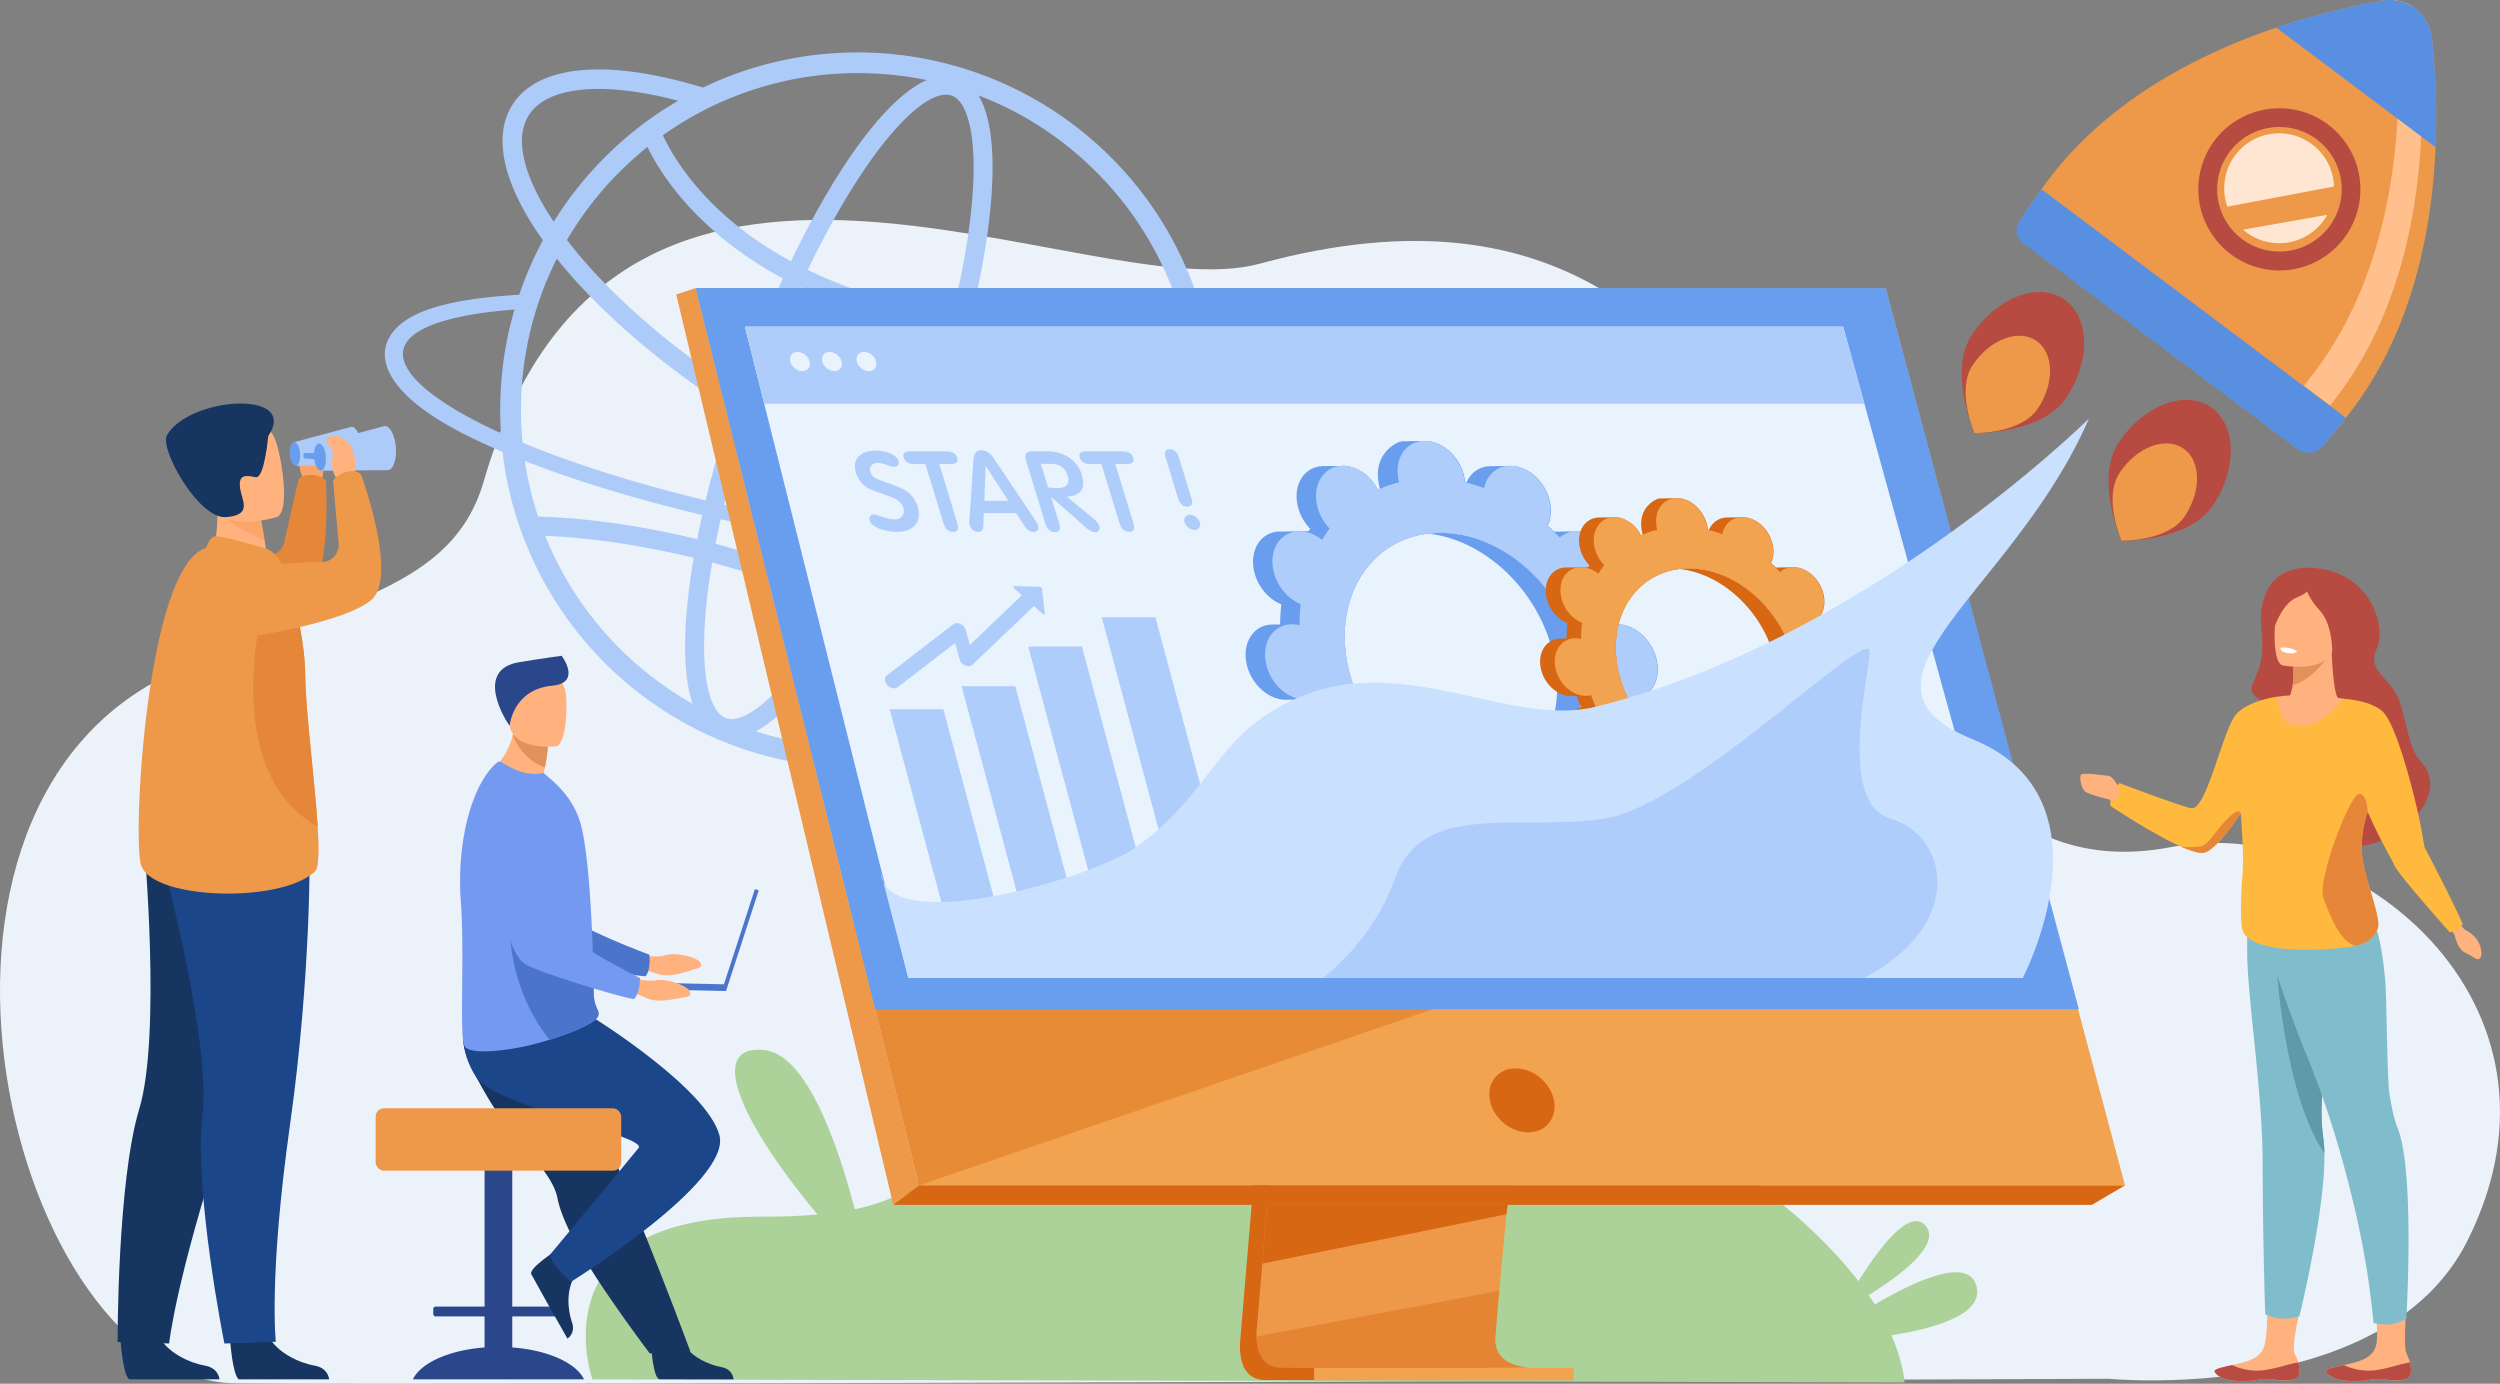 <svg xmlns="http://www.w3.org/2000/svg" viewBox="0 0 2862.47 1584.38"><rect x="0" y="0" width="2862.47" height="1584.38" fill="#808080" stroke="none"/><path d="M2738.89,1793.26S3055,1824,3149.67,1635.16C3287.3,1360.65,3014,1145,2811.21,1184.33c-441.84,85.83-335.44-861-1044.53-667.77-199.39,54.34-738.1-268.44-888.35,249.11C842.6,888.74,716,902.29,532.26,980.39,172.63,1133.22,337.07,1795.84,594,1798.44S2738.89,1793.26,2738.89,1793.26Z" transform="translate(-324.45 -214.59)" style="fill:#ebf2f9"/><path d="M1760.32,766.71l-31.71-.72c10.19,13.2,12.48,25.37,6.14,35.66-6.35,10.5-21.53,19.13-44.19,25.68a409.2,409.2,0,0,0-94.2-432.74,410.29,410.29,0,0,0-449.07-87.86c-6,2.6-12.06,5.31-17.88,8.11l-.05,0c-17.62-5.37-34.77-9.78-51.33-13.13-83.56-17-142.86-5.24-166.95,33-22.92,36.36-10.44,91.11,35,155l0,0c-6.13,11.33-11.64,23-16.74,35-3.84,9-7.27,18.09-10.39,27.34-85.47,5.1-131.22,20.14-147.85,47.38-19.34,31.71,7.07,74.27,91.6,115.65,11.64,5.72,24.12,11.34,37.22,17a400.93,400.93,0,0,0,29.42,111.46,409.68,409.68,0,0,0,753.09,3.85c41.69-8.63,69.14-22.15,80.06-40C1770.1,795,1769.16,781.27,1760.32,766.71Zm-97.84,67.07c-27.76,5-62.38,7.9-102.83,8.32-62.76.76-134.83-4.2-210.79-14.21q9.59-20.86,18.76-42.83a581.94,581.94,0,0,0,68.27,18.56c25,5.07,47.8,7.58,68.16,7.58,47.72,0,81.91-13.78,98.79-40.58a69.77,69.77,0,0,0,6.79-14h-24.32c-.41.75-.83,1.48-1.28,2.19-12.55,19.91-40.57,30.19-79.93,30.19-18.82,0-40.25-2.35-63.8-7.14a556.45,556.45,0,0,1-64.24-17.37q8.78-22,17-44.76c14.83-40.88,27.52-81.41,37.79-120.33,46.8,6.9,97,10.36,150.4,10.36q49.85,0,103.28-4a388.23,388.23,0,0,1,8,78.47A383.27,383.27,0,0,1,1662.48,833.78Zm-506.8,203c-11.83-4.3-17.84-21.28-20.79-34.77-4.67-21.31-5.51-51.26-2.44-86.59,1.55-17.87,4-36.86,7.41-56.73a1053.14,1053.14,0,0,1,143.28,49.57c-10.53,18.16-21.18,35-31.83,50.27-20.29,29.09-40.14,51.53-57.39,64.89C1183,1031.92,1167.51,1041.1,1155.68,1036.82Zm138.17-147.53a1076.16,1076.16,0,0,0-150.09-52q2.68-13.83,5.89-28.14,21.19,4.83,43,9.32c42.47,8.69,84.83,16.06,126.31,22Q1306.61,866,1293.85,889.29ZM1202,803.11q-24.6-5.07-48.47-10.57c7.48-31.13,16.67-63.59,27.4-96.66,55.78,34.28,112.5,62.18,166.21,82Q1337,802,1326.4,824.8C1285.6,819,1243.86,811.69,1202,803.11ZM1065.76,382.86a255.45,255.45,0,0,0,15.07,26.53c28.2,43.58,65.44,75.17,91.72,94a450,450,0,0,0,48.26,30c-15.58,33.94-30.42,70.17-44.06,107.78q-3.81,10.53-7.43,21c-81.49-53-150.48-113.9-195.73-172.8l0,0a387.48,387.48,0,0,1,38.87-54.77c6-7.07,12.27-13.93,18.82-20.59l2.7-2.7A390,390,0,0,1,1065.76,382.86Zm348.42-58.78c11.83,4.29,17.83,21.28,20.79,34.76,4.67,21.32,5.51,51.27,2.44,86.6-3.36,38.67-11.11,82.59-22.63,129.36q-20.88-3.59-40.75-8.14c-45.75-10.52-87.45-24.91-124.69-43,22.22-46.34,45.72-87.67,69.21-121.34,20.29-29.09,40.14-51.53,57.39-64.9,9-7,21.11-14.44,31.72-14.44A19.12,19.12,0,0,1,1414.18,324.08Zm-46.5,263.38q20.33,4.71,41.71,8.42c-10,37.63-22.33,76.83-36.68,116.41q-8.3,22.88-17.15,45c-53.92-19.8-111.15-48.12-167.42-83.09q4.36-12.75,9-25.58c13.33-36.77,27.81-72.16,43-105.3C1278.38,561.85,1321,576.63,1367.68,587.46Zm211.83-176.13a384.28,384.28,0,0,1,100,173c-88.93,6.5-170.42,4.46-243.26-6.09,11.56-47.22,19.34-91.65,22.76-130.89,3.77-43.34,3.31-94.67-14.26-123.55q6.11,2.34,12.16,4.9A383.24,383.24,0,0,1,1579.51,411.33Zm-272.72-113a386,386,0,0,1,78.7,8c-30.3,13.19-61.24,49.91-84.73,83.57-24,34.46-48,76.63-70.71,123.84a427.71,427.71,0,0,1-43.36-26.93c-64.47-45.74-92.89-95.07-103.22-117.34a386,386,0,0,1,49.83-30.07h0q10.62-5.37,21.63-10.06l1.6-.69.37-.15c1.56-.67,3.13-1.31,4.7-1.94l1.27-.51A383.24,383.24,0,0,1,1306.79,298.31Zm-376.9,48.28c12.54-19.91,40.57-30.18,79.93-30.18,18.82,0,40.25,2.35,63.8,7.13q13.41,2.71,27.36,6.39h0a402.6,402.6,0,0,0-83.88,64.65c-5.3,5.2-10.4,10.61-15.39,16.22-6.24,6.86-12.16,14-17.88,21.32a413.25,413.25,0,0,0-25.37,36.28l0,0C923.68,416.81,913.23,373,929.89,346.59ZM951.2,534c3.43-7.9,7-15.7,10.81-23.29v0c47.66,59.56,117.89,120.45,200,173.26-11.64,35.42-21.56,70.23-29.58,103.58-59.7-14.44-115-30.79-163.52-48.28-10.19-3.64-20.07-7.39-29.53-11.13-5.62-2.18-11.13-4.47-16.54-6.76-.83-8.32-1.45-16.74-1.66-25.16-.1-4.06-.21-8-.21-12.06,0-4.68.11-9.46.21-14.14a390,390,0,0,1,17.68-102.31c1.76-5.62,3.64-11.13,5.72-16.64C946.63,545.35,948.81,539.64,951.2,534ZM881.64,702.87c-73.72-36-107.4-70.7-92.33-95.34,12.17-20,56.46-33.48,124.25-38.47a398.36,398.36,0,0,0-15.39,86.51c-.62,8.73-.93,17.46-1,26.3v2.29c0,8.84.32,17.68.84,26.41C892.35,708.07,886.94,705.47,881.64,702.87Zm55.94,44.19c10,3.75,20.17,7.49,30.67,11.13,48.27,16.73,102.39,32.27,160.27,46.07q-3.15,14.06-5.82,27.72-7.1-1.72-14.2-3.35c-80-18.22-140.07-21.92-167.91-22.55a376.59,376.59,0,0,1-15.18-63.7ZM951.2,834.3c-.87-2.07-1.71-4.14-2.55-6.21,29.69,1.2,84.73,5.69,155,21.69q7.55,1.72,15.08,3.57c-3.62,21.11-6.29,41.28-7.94,60.23-3.12,35.91-3.34,77.3,6.67,106.87A387.74,387.74,0,0,1,951.2,834.3Zm505.73,205.35A387.09,387.09,0,0,1,1189.8,1052c28.54-15,57.22-49.31,79.3-81,11.39-16.32,22.77-34.39,34-53.89a1089.5,1089.5,0,0,1,185.58,107.37Q1473.21,1032.74,1456.93,1039.65ZM1579.51,957a383,383,0,0,1-70.21,55.62A1112.48,1112.48,0,0,0,1313.76,898.1c9.41-17.24,18.68-35.45,27.73-54.46,62.64,8.3,122.85,13.28,177.82,14.57,14.35.42,28.28.42,41.8.31,35-.41,66.23-2.49,93-6.24A383.1,383.1,0,0,1,1579.51,957Z" transform="translate(-324.45 -214.59)" style="fill:#adcbf9"/><path d="M2587.52,1687.3c-8.74-33.88-67.8-7.64-116.44,20.8-2.26-3.59-4.62-7.14-7-10.65,34.82-21.6,83.72-57.52,65.1-79.39-18.38-21.59-54.31,27.31-76.79,63.37-60.21-78.14-149.5-133.76-149.5-133.76s372.61-309.59,94.18-472.92-490,411.36-490,411.36S1716.82,1309.93,1535.15,1375c-186.56,66.82-70,190.66-232,224.15-19.07-73-54.33-176-102.55-182.08-63.67-8-36.88,71.72,59.88,188.14-18.76,1.69-40.12,2.55-64.54,2.48C936.1,1606.91,1002.78,1794,1002.78,1794l1502.4,3.46c-2-18.41-7.4-36.51-15.11-54C2541.53,1735.35,2595.75,1719.21,2587.52,1687.3Z" transform="translate(-324.45 -214.59)" style="fill:#acd29a"/><path d="M1810.19,968.34l-65.51,779s-6.87,47.22,28.26,47.3c57.75.14,287.46,0,287.46,0s-43.47-9.83-42.94-32C2018.08,1736.65,2094,961,2094,961Z" transform="translate(-324.45 -214.59)" style="fill:#d86713"/><path d="M2079,1780.54c-11.36,0-230.76.72-287,0-24.51-.31-28.8-21.8-29-35.7a69.47,69.47,0,0,1,.75-11.6l1.7-20.25,4.34-51.61,3.84-45.59,4.93-58.59,4.15-49.45,46.55-553.55,283.85-7.37s-32,324.62-54.62,560.92c-2.53,26.33-4.93,51.57-7.16,75.14q-1.08,11.28-2.08,22c-2.1,22.36-4,42.89-5.69,61q-1.32,14.34-2.42,26.57c-2.89,31.86-4.58,52.21-4.61,56.08a33,33,0,0,0,.56,6.31C2041.77,1779.73,2074.77,1780.54,2079,1780.54Z" transform="translate(-324.45 -214.59)" style="fill:#ee9849"/><polygon points="796.42 329.83 956.01 970.87 977.86 1058.67 1052.19 1357.24 2433.11 1357.24 2159.15 329.83 796.42 329.83" style="fill:#f1a34f"/><polygon points="796.42 329.83 774.3 337.2 1022.78 1379.55 1052.19 1357.25 796.42 329.83" style="fill:#ee9849"/><polygon points="1022.78 1379.55 2395.21 1379.55 2433.11 1357.25 1052.19 1357.25 1022.78 1379.55" style="fill:#d86713"/><rect x="1504.74" y="1566.26" width="297.15" height="14.12" style="fill:#f1a34f"/><polygon points="1726.35 1379.54 1724.82 1390.34 1445.36 1446.79 1449.2 1401.2 1451.03 1379.54 1726.35 1379.54" style="fill:#d86713"/><path d="M2079,1780.54c-11.36,0-230.76.72-287,0-24.51-.31-28.8-21.8-29-35.7l278.14-52.33c-2.89,31.86-4.58,52.21-4.61,56.08a33,33,0,0,0,.56,6.31C2041.77,1779.73,2074.77,1780.54,2079,1780.54Z" transform="translate(-324.45 -214.59)" style="fill:#d86713;opacity:0.4"/><polygon points="1658.81 1149.26 1052.19 1357.25 977.86 1058.67 1658.81 1149.26" style="fill:#d86713;opacity:0.4"/><polygon points="796.42 329.83 2159.14 329.83 2380.25 1155.55 1001.98 1155.55 796.42 329.83" style="fill:#699dee"/><path d="M2103.71,1474.52c-3.94-20.25-23.54-36.67-43.79-36.67s-33.48,16.42-29.54,36.67,23.54,36.67,43.79,36.67S2107.65,1494.77,2103.71,1474.52Z" transform="translate(-324.45 -214.59)" style="fill:#d86713"/><polygon points="2315.98 1119.77 1040.05 1119.77 895.55 544.14 884.48 500 875.02 462.35 852.87 374.06 2110.4 374.06 2134.74 462.35 2145.12 500 2157.29 544.14 2315.98 1119.77" style="fill:#e9f3fe"/><polygon points="2134.74 462.35 875.02 462.35 852.87 374.06 2110.4 374.06 2134.74 462.35" style="fill:#afcdfb"/><path d="M1237.62,617.51c-6.09,0-9.8,5-8.28,11s7.69,11,13.79,11,9.8-4.94,8.28-11S1243.72,617.51,1237.62,617.51Z" transform="translate(-324.45 -214.59)" style="fill:#e9f3fe"/><path d="M1274.29,617.51c-6.09,0-9.8,5-8.28,11s7.69,11,13.79,11,9.8-4.94,8.28-11S1280.39,617.51,1274.29,617.51Z" transform="translate(-324.45 -214.59)" style="fill:#e9f3fe"/><path d="M1327.57,628.55c-1.52-6.09-7.69-11-13.79-11s-9.8,5-8.28,11,7.69,11,13.78,11S1329.09,634.65,1327.57,628.55Z" transform="translate(-324.45 -214.59)" style="fill:#e9f3fe"/><path d="M693.43,761.68s3.91-12.28-2.22-23.34,3.77-18.73,1.27-22.07-18.79-3-24.36,13.06S672,763.49,672,763.49Z" transform="translate(-324.45 -214.59)" style="fill:#fca56b"/><path d="M625,850a19.64,19.64,0,0,0,25.09-15.93l16.23-70.6s3.39-5.47,15.09-5c12.74.52,16.18,6.83,16.18,6.83s7.88,124.28-28.92,141.82S590.26,839.65,625,850Z" transform="translate(-324.45 -214.59)" style="fill:#e58638"/><path d="M701.32,1793.89H597.69c-7.37-6.67-9.8-45.91-9.8-45.91s32.13-29,42.63-6c10,21.77,37.56,33.35,54,36.22C698.74,1780.63,701,1791,701.32,1793.89Z" transform="translate(-324.45 -214.59)" style="fill:#163560"/><path d="M575.79,1793.89H472.16c-7.37-6.67-9.81-45.91-9.81-45.91s32.13-29,42.63-6c10,21.77,37.56,33.35,54,36.22C573.2,1780.63,575.45,1791,575.79,1793.89Z" transform="translate(-324.45 -214.59)" style="fill:#163560"/><path d="M650.31,1251.38s-14.74,94.28-69.73,261.64-62.49,239.83-62.49,239.83l-59-1.65s-.5-182.91,24.84-267.06,5.47-303.41,5.47-303.41Z" transform="translate(-324.45 -214.59)" style="fill:#163560"/><path d="M679,1185.9s2.09,142.07-22.49,316.51-16.25,248.48-16.25,248.48l-58.87,2s-35.18-174.5-25.1-261.81-48.18-299.6-48.18-299.6Z" transform="translate(-324.45 -214.59)" style="fill:#1c468a"/><path d="M565,853.43,592.81,874l40.13-8.45c-.55-3.66-3.2-18.83-5.61-32.57-.15-.81-.3-1.62-.43-2.41l-3.85-21.73-37.48-18.68-14-7c0,.25,1.08,13,1.23,14.83C575.44,831,565,853.43,565,853.43Z" transform="translate(-324.45 -214.59)" style="fill:#ffb27d"/><path d="M630.13,843.05c-.88-.37-54.59-16.22-60.42-14.29S560.42,842,560.42,842l87.85,19.86S641.36,847.78,630.13,843.05Z" transform="translate(-324.45 -214.59)" style="fill:#ee9849"/><path d="M485.5,1203.44c9.11,41.53,160.63,46.46,199.68,8.76,4.45-4.3,4.66-24.29,3-51.25-3.28-52.67-13.8-131.89-14.21-172.37-.2-19.55-2.89-39.54-6.47-57.69a468.6,468.6,0,0,0-19.22-69.06s-74-23.92-87.85-19.85C493.71,861.58,476.4,1161.9,485.5,1203.44Z" transform="translate(-324.45 -214.59)" style="fill:#ee9849"/><path d="M688.17,1161c-3.28-52.67-13.8-131.89-14.21-172.37-.2-19.55-2.89-39.54-6.47-57.69L623,923S579.45,1100.82,688.17,1161Z" transform="translate(-324.45 -214.59)" style="fill:#e58638"/><path d="M575.63,798.61c8.23,15.75,38.9,29.37,51.7,34.37-.15-.81-.3-1.62-.43-2.41l-3.85-21.73-37.48-18.68C577.28,790,572.24,792.13,575.63,798.61Z" transform="translate(-324.45 -214.59)" style="fill:#fca56b"/><path d="M641.26,806.65s-67.62,21.09-80.11-21.22-29.62-68.09,13-83.35,55.84-1.6,63.44,11.51S658.53,800.07,641.26,806.65Z" transform="translate(-324.45 -214.59)" style="fill:#ffb27d"/><path d="M631.58,713.89s-4.31,49.24-14.49,47.1-19.42-3.72-17.93,11.12,15.61,32-15.77,34.61-76.49-78.31-67.87-93.63C540.39,668.88,667.54,660,631.58,713.89Z" transform="translate(-324.45 -214.59)" style="fill:#163560"/><path d="M726.69,703.32l-65.52,17.5,2,27,66.8-.46c5.29-.4,8.83-10.58,7.92-22.74S732,702.92,726.69,703.32Z" transform="translate(-324.45 -214.59)" style="fill:#adcbf9"/><path d="M668.06,733.89c-.56-7.46-3.65-13.31-6.89-13.07s-5.42,6.49-4.86,13.95,3.65,13.31,6.89,13.07S668.62,741.35,668.06,733.89Z" transform="translate(-324.45 -214.59)" style="fill:#699dee"/><path d="M692.35,733l-20.27.38c-.63,4.26.46,6.09.46,6.09l20.2,1.35Z" transform="translate(-324.45 -214.59)" style="fill:#699dee"/><path d="M764.84,702.37l-75.22,20.09,2.33,31,76.69-.53c6.07-.46,10.15-12.15,9.1-26.11S770.91,701.91,764.84,702.37Z" transform="translate(-324.45 -214.59)" style="fill:#adcbf9"/><path d="M697.53,737.46c-.64-8.56-4.18-15.27-7.91-15s-6.22,7.45-5.57,16,4.18,15.27,7.9,15S698.17,746,697.53,737.46Z" transform="translate(-324.45 -214.59)" style="fill:#699dee"/><path d="M709.21,761.57s-7.1-10.76-4.21-23.07-8.72-17-7.22-20.88,17.28-8,27,5.94,5.59,33.92,5.59,33.92Z" transform="translate(-324.45 -214.59)" style="fill:#ffb27d"/><path d="M616.7,864.78s39.28-7.16,75.57-6.63A19.65,19.65,0,0,0,712.09,836l-6.34-71s4.54-7.54,15.93-10.26c12.4-3,16.38,3.73,16.38,3.73s42.41,115.91,11.77,142.79S603.15,945,603.15,945Z" transform="translate(-324.45 -214.59)" style="fill:#ee9849"/><path d="M3113.17,383.15c-4,93.35-25.75,207.62-94.79,299.55q-3.81,5.06-7.65,10-11.61,15-23.62,29.17a26.08,26.08,0,0,1-35.55,3.92L2645.11,495.67a23.81,23.81,0,0,1-7.68-9.84,24.15,24.15,0,0,1-1.84-8,23.78,23.78,0,0,1,3.9-14.32q10.78-16.37,22.59-32.59,3.71-5.08,7.51-10.14c69-91.93,172.72-144.64,261.24-174.56A838.54,838.54,0,0,1,3051,215.47a54.76,54.76,0,0,1,14.92-.63,48.1,48.1,0,0,1,19.85,6.41c12.72,7.52,21.56,20.94,23.38,37.89A835.64,835.64,0,0,1,3113.17,383.15Z" transform="translate(-324.45 -214.59)" style="fill:#ee9849"/><path d="M2661.87,431.18q-13.41,18.42-25.5,37a18.33,18.33,0,0,0,4.39,24.63l314.2,236a21.33,21.33,0,0,0,29-3.19q13.5-15.76,26.55-32.61Z" transform="translate(-324.45 -214.59)" style="fill:#588fe0"/><path d="M2934.21,524.28a93,93,0,0,1-74.12-148.77h0a92.86,92.86,0,1,1,74.12,148.77Zm.34-164.32a71.58,71.58,0,0,0-10.19.73,70.83,70.83,0,0,0-47,27.79h0A71.3,71.3,0,1,0,2934.55,360Z" transform="translate(-324.45 -214.59)" style="fill:#b74b42"/><path d="M3092.82,242.78a52.64,52.64,0,0,0-7-21.53,48.1,48.1,0,0,0-19.85-6.41c.06.41.11.82.15,1.22a836.88,836.88,0,0,1,4,124c-4,93.35-25.76,207.61-94.8,299.54-2.53,3.38-5.09,6.72-7.65,10q-2.57,3.3-5.15,6.57l30,22.56,1.89-2.41c2.57-3.32,5.11-6.66,7.65-10,69-91.94,90.75-206.2,94.8-299.55A836.82,836.82,0,0,0,3092.82,242.78Z" transform="translate(-324.45 -214.59)" style="fill:#ffc08d"/><path d="M3109.18,259.14c-3.21-30-28.45-48.94-58.15-43.67a837.84,837.84,0,0,0-120.21,30.74l182.36,136.94A836.82,836.82,0,0,0,3109.18,259.14Z" transform="translate(-324.45 -214.59)" style="fill:#588fe0"/><path d="M2687.38,557c-29.88-19.85-76.91-1.59-105.05,40.77s3.16,112.64,3.16,112.64,76.91,1.59,105.05-40.77S2717.26,576.88,2687.38,557Z" transform="translate(-324.45 -214.59)" style="fill:#b74b42"/><path d="M2855.35,680.42c-29.88-19.85-76.91-1.59-105,40.77s3.16,112.64,3.16,112.64,76.91,1.59,105-40.77S2885.23,700.26,2855.35,680.42Z" transform="translate(-324.45 -214.59)" style="fill:#b74b42"/><path d="M2655.62,604.54c-20.62-13.7-53.08-1.1-72.5,28.14s2.17,77.74,2.17,77.74,53.09,1.1,72.51-28.14S2676.24,618.24,2655.62,604.54Z" transform="translate(-324.45 -214.59)" style="fill:#ee9849"/><path d="M2823.94,727.78c-20.62-13.7-53.08-1.1-72.5,28.14s2.17,77.74,2.17,77.74,53.09,1.1,72.51-28.14S2844.57,741.48,2823.94,727.78Z" transform="translate(-324.45 -214.59)" style="fill:#ee9849"/><path d="M2892.72,477.56l96.36-17a62.84,62.84,0,0,1-96.36,17Z" transform="translate(-324.45 -214.59)" style="fill:#ffe6d2"/><path d="M2996.83,428.11l-122,23.11a62.85,62.85,0,1,1,122-23.11Z" transform="translate(-324.45 -214.59)" style="fill:#ffe6d2"/><path d="M1053,1307s20.43,5.25,33.42,1.34,35.35,2.51,38.95,7.25,2.28,6.62-4.15,8.25-29.18,11.34-44.14,5.72-34.47-5.82-34.47-5.82Z" transform="translate(-324.45 -214.59)" style="fill:#ffb27d"/><path d="M876.36,1129.46s22.95,163.15,61,177.76c18.76,7.21,101.65,23.55,126.17,25.2,0,0,6-4.88,4.54-24.71,0,0-86.84-31.88-99.18-49.22-18.36-25.8,11.4-105.42-11.64-129.65S895.37,1094.19,876.36,1129.46Z" transform="translate(-324.45 -214.59)" style="fill:#4a75cb"/><path d="M911,1757.39v-35.57h56a2.76,2.76,0,0,0,2.75-2.75v-5.7a2.76,2.76,0,0,0-2.75-2.75H911V1508.13a10.36,10.36,0,0,0-10.33-10.33H889.62a10.36,10.36,0,0,0-10.33,10.33v202.49h-56a2.76,2.76,0,0,0-2.75,2.75v5.7a2.76,2.76,0,0,0,2.75,2.75h56v35.57c-40.52,3.06-73,17.65-82.09,36.5H993.13C984,1775,951.55,1760.45,911,1757.39Z" transform="translate(-324.45 -214.59)" style="fill:#2b478b"/><path d="M884.1,1473.18a285.48,285.48,0,0,0,22.42,32.08c24.67,31.15,51.53,56.83,56.2,81.1a110,110,0,0,0,4.34,15.54c2,5.56,4.37,11.4,7.16,17.45,10.47,22.74,26.12,48.22,41.76,71.38,27,40,52.43,73.46,52.43,73.46l46.6-2c-1.87-4.67-22.19-60-49.38-127.52l-34.11-84.74-4.51-11.21c-3.46-8.61-6.87-17.08-10.2-25.33l-45.86-114s-102-38.65-112.64-13.6C849.57,1406.48,856.69,1426.71,884.1,1473.18Z" transform="translate(-324.45 -214.59)" style="fill:#163560"/><path d="M1069.86,1754.81s2.39,38.45,9.83,39c1,.08,37.73.08,37.73.08h46.91s-.31-11.58-14-14-36.66-12-45-30.14C1096.61,1730.71,1069.86,1754.81,1069.86,1754.81Z" transform="translate(-324.45 -214.59)" style="fill:#163560"/><path d="M962,1645.86s-32.41,20.83-29.27,27.59c.42.9,18.33,33,18.33,33l23.11,40.82s9.71-5.77,5.12-18.91-7.38-37.87,4.4-54C996,1657.46,962,1645.86,962,1645.86Z" transform="translate(-324.45 -214.59)" style="fill:#163560"/><path d="M1005.67,1381s128.22,79.87,142.52,133.48-170.37,168-170.37,168-20.26-17.87-23.83-31c0,0,83.47-100,101.58-122.42,11.12-13.77-164.43-47.66-185.87-81s-13.77-61.43-13.77-61.43Z" transform="translate(-324.45 -214.59)" style="fill:#1c468a"/><rect x="430.12" y="1268.94" width="281.19" height="71.49" rx="9.53" style="fill:#ee9849"/><path d="M966.1,1119.17c-30.68,7.94-81.55-20.49-81.55-20.49s19.75-13.27,27.07-42.43c.37-1.47.71-3,1-4.52l15.76-3.34,23.44,21a200.06,200.06,0,0,1-3.47,23.7c-.51,2.62-1.09,5.42-1.76,8.41A72.25,72.25,0,0,1,966.1,1119.17Z" transform="translate(-324.45 -214.59)" style="fill:#ffb27d"/><path d="M1009.68,1376.82a7.76,7.76,0,0,1-.27,1c-3,8.29-30.5,19.47-55.77,27.29-9.06,2.81-17.84,5.18-25.08,6.84-19.57,4.48-68.6,12.47-72.9-1-5-15.56.8-105.47-3.6-164.58-5.19-72.26,14.82-138,42.64-159.5,2.1-1.54,6.26,2.56,18.31,8.28,11.13,5.27,23.43,6.78,33.84,4.5l9.33,8c12.89,11.6,27.06,27.43,33.49,51.7,3.93,14.89,6.9,38.43,9.1,64.91.85,10.26,1.59,21,2.22,31.78,1,17.21,1.87,34.57,2.29,51.08,0,.32,0,.63,0,1v.6c.18,1.66.21,3.48.23,5.15.44,14.8.36,28.57.86,40.26,0,.33,0,.65.05,1,.63,9.8,4.22,14.22,5.18,18.31A7.71,7.71,0,0,1,1009.68,1376.82Z" transform="translate(-324.45 -214.59)" style="fill:#739af0"/><path d="M1009.68,1376.82a7.76,7.76,0,0,1-.27,1c-3,8.29-30.5,19.47-55.77,27.29-51.33-64.31-45.83-141.26-45.83-141.26l95.47,43.3c0,.32,0,.63,0,1v.6c.18,1.66.21,3.48.23,5.15.44,14.8.36,28.57.86,40.26,0,.33,0,.65.05,1,.63,9.8,4.22,14.22,5.18,18.31A7.71,7.71,0,0,1,1009.68,1376.82Z" transform="translate(-324.45 -214.59)" style="fill:#4a75cb"/><path d="M951.82,1069.38a200.06,200.06,0,0,1-3.47,23.7c-22.88-7.39-33.26-28.06-36.73-36.83.37-1.47.71-3,1-4.52l15.76-3.34Z" transform="translate(-324.45 -214.59)" style="fill:#e2915a"/><path d="M961.08,1069.15s-50.28,5.68-53.33-25.69-11.59-51.76,20.38-56.71,39.39,6.42,43,16.64S974.09,1066.87,961.08,1069.15Z" transform="translate(-324.45 -214.59)" style="fill:#ffb27d"/><path d="M908,1045.62s3.19-41.63,49-45.95c31.35-2.95,13.87-29.93,10.53-34.24,0,0-24,3.3-48.64,7.37C867.14,981.33,902.89,1039.14,908,1045.62Z" transform="translate(-324.45 -214.59)" style="fill:#2b478b"/><polygon points="864.35 1018.01 828.93 1127.03 704.34 1124.37 704.17 1131.97 831.3 1134.69 868.75 1019.44 864.35 1018.01" style="fill:#4a75cb"/><path d="M1042.44,1332s19.73,7.47,33.08,5,34.85,6.39,37.91,11.5,1.53,6.82-5,7.74-30.26,8.06-44.51.82-33.62-9.58-33.62-9.58Z" transform="translate(-324.45 -214.59)" style="fill:#ffb27d"/><path d="M886.49,1136.15s4.83,164.69,41,183.4c17.84,9.24,98.42,34.62,122.61,39,0,0,6.51-4.18,7.24-24,0,0-82.8-41.26-93.15-59.86-15.4-27.67,22.95-103.51,2.73-130.14S909.27,1103.19,886.49,1136.15Z" transform="translate(-324.45 -214.59)" style="fill:#739af0"/><path d="M3135.23,1263l6.05,9.82c3.15,3.61,4,5.63,6.48,6.86,6,3,17.13,10.56,18,26.52,0,0-.19,9-6.24,6.1s-3.42-2.65-12-6.6-11.8-16.48-12.55-20.76l-7-9.22Z" transform="translate(-324.45 -214.59)" style="fill:#ffb27d"/><path d="M2957.18,1786.31a8.28,8.28,0,0,1-5.4,7.17l-.05,0c-5.75,2.52-15.4,2-25.82.54-1.34-.17-2.54-.32-3.61-.42l-.84-.07-.65,0c-10.38-.69-9.57,2.51-29.4,2.41-22.61-.12-30.25-7.73-31.29-11-.87-2.75,9-4.89,20.09-7.35l1.62-.36c1.47-.32,3-.67,4.43-1,13.19-3.1,26.26-7,30.58-19.68,4.58-13.45,3.49-53.34,3.49-53.34h40s-10.51,44.07-9.41,56.77c.6,6.79,3.84,8.71,5.1,14.59.09.41.17.82.24,1.24A39.27,39.27,0,0,1,2957.18,1786.31Z" transform="translate(-324.45 -214.59)" style="fill:#ffb27d"/><path d="M3003.77,1355.13c-3.38,19-8.2,38.57-12.39,59-6.73,32.78-11.8,67.61-6.61,105.11a129.6,129.6,0,0,1,1.11,15.88c1,66.28-28.61,186.4-28.61,186.4s-8,3.47-21.52,2.8c-6.94-.34-17.59-4.82-17.59-4.82s-2.81-74.47-3-174.63c-.13-72.59-14.38-168.18-17.26-224.35-1.74-34,2-79.28,2-79.28s59-47.47,80.24-23.19C3001.16,1242,3016.41,1284.16,3003.77,1355.13Z" transform="translate(-324.45 -214.59)" style="fill:#80bdcc"/><path d="M2984.77,1519.2a129.6,129.6,0,0,1,1.11,15.88c-44.21-64.06-54-203.74-54-203.74l48.56,23.57s5.33,26.19,10.93,59.18C2984.65,1446.87,2979.58,1481.7,2984.77,1519.2Z" transform="translate(-324.45 -214.59)" style="fill:#5f9aa8"/><path d="M3084.9,1786.31a8.26,8.26,0,0,1-5.4,7.17l0,0c-5.76,2.52-15.4,2-25.83.54-1.33-.17-2.53-.32-3.61-.42l-.84-.07-.64,0c-10.38-.69-9.57,2.51-29.4,2.41-22.61-.12-30.26-7.73-31.3-11-.87-2.75,9-4.89,20.1-7.35l1.61-.36c1.48-.32,3-.67,4.43-1,13.2-3.1,26.26-7,30.58-19.68,4.59-13.45-2-52.72-2-52.72l37.09-3.1s-2.3,44.75-1.2,57.45c.6,6.78,4,10.51,5.29,16.39.09.41.18.82.25,1.24A38.86,38.86,0,0,1,3084.9,1786.31Z" transform="translate(-324.45 -214.59)" style="fill:#ffb27d"/><path d="M3079.68,1724.87s-9.54,4.51-16.41,5.88-21.12-1.3-21.12-1.3A968.19,968.19,0,0,0,3022,1604.61c-13.22-57.94-32.9-126.4-60.34-191.24-5.86-13.85-30-79.39-34.13-95.93-12.4-50,0-44.6,0-44.6L3036,1260.12s13.36,6.87,19.51,77.44c1.84,21.13,2.06,112.39,4.84,129.69,2.62,16.38,5.7,30,9.31,38.86C3089.74,1555.53,3079.68,1724.87,3079.68,1724.87Z" transform="translate(-324.45 -214.59)" style="fill:#80bdcc"/><path d="M3084.9,1786.31a8.26,8.26,0,0,1-5.4,7.17l0,0c-6.08,2.17-15.58,1.7-25.8.48-1.34-.16-2.54-.28-3.64-.36l-.84-.07-.64,0c-10.38-.69-9.57,2.51-29.4,2.41-22.61-.12-30.26-7.73-31.3-11-.87-2.75,9-4.89,20.1-7.35a66.78,66.78,0,0,0,34.16,6.06c15.22-1.46,30.76-7.56,41.68-9.08.09.41.18.82.25,1.24A38.86,38.86,0,0,1,3084.9,1786.31Z" transform="translate(-324.45 -214.59)" style="fill:#b84c42"/><path d="M2957.18,1786.31a8.28,8.28,0,0,1-5.4,7.17l-.05,0c-6.08,2.17-15.58,1.7-25.8.48q-2-.24-3.63-.36l-.84-.07-.65,0c-10.38-.69-9.57,2.51-29.4,2.41-22.61-.12-30.25-7.73-31.29-11-.87-2.75,9-4.89,20.09-7.35a66.84,66.84,0,0,0,34.16,6.06c15.22-1.46,30.77-7.56,41.69-9.08.09.41.17.82.24,1.24A39.27,39.27,0,0,1,2957.18,1786.31Z" transform="translate(-324.45 -214.59)" style="fill:#b84c42"/><path d="M2913.82,935.55c-3.67-29.9,5.67-77.75,65.35-70.1s78.49,66.29,66.45,92.37,17.33,32.37,26.55,60.41c7.92,24.1,10.68,54,23.49,67.43,41.31,43.29-39.66,109.84-88.48,95.81-88.92-25.57-100.37-29.38-97.22-99.25,1.62-35.79,29.47-49.66,11.79-60C2879,997.18,2922.1,1003.21,2913.82,935.55Z" transform="translate(-324.45 -214.59)" style="fill:#b74b42"/><path d="M3001.54,1013.82l-16.45,42.48-35.48,1.73-17.7-26.43c11.17-8.5,15.89-21.25,17.62-32.65a93.18,93.18,0,0,0,.63-21.88c-.23-2.28-.47-3.61-.47-3.61L2993.91,960l.15-.08c.55,11.73,1.18,20.93,1.89,28.09C2998.47,1013.26,3001.54,1013.82,3001.54,1013.82Z" transform="translate(-324.45 -214.59)" style="fill:#ffb27d"/><path d="M2931.76,1012.32c2.28,0,41-7.89,106.49,8.86,0,0-35.85,164.23-23.67,195.18a327.37,327.37,0,0,1,16.8,58.43l-132.1,1.63s1.85-106.24-4.24-143.84S2931.76,1012.32,2931.76,1012.32Z" transform="translate(-324.45 -214.59)" style="fill:#ffb27d"/><path d="M3100.33,1184.18c-6.61-45.65-31.14-139.4-47.61-154.73-14.57-13.56-46-14.8-46-14.8h0c-6.52,10.22-28.87,35.62-56.59,31-15-2.46-18-29.37-18.34-33l.1-.41-.13,0v0l-.32.07c-4.37.64-39.13,6.3-49.45,24.05-15.23,26.21-31.81,104.87-48.11,103.7-7.48-.53-82.75-28.82-82.75-28.82s-12.54,11.74-10.14,26.16c0,0,37.16,24.89,68.59,40.77,4.36,2.2,8.61,4.22,12.63,6,11.33,5,20.87,7.85,26.09,6.62a17.59,17.59,0,0,0,4.73-2c6.81-3.94,14.77-12.58,22.4-22.44,5.07-6.56,10-13.65,14.35-20.25l.27-.41c1.86,25,3.73,52.21,1.8,73.53-1.48,16.23-2.55,51.36.23,60.44,5.81,18.92,48.45,23.92,88.25,22,18.77-.94,32-2,41.67-4.23,14-3.22,20.39-8.85,25-20,4.39-10.58-15.92-60.25-17.85-82-1.76-19.71,1.26-35.75,6.23-51.52,14,32.46,28.34,55.67,30.22,60.7,3.94,10.59,63.93,77.54,63.93,77.54a28.57,28.57,0,0,0,8.69-3.51,20.06,20.06,0,0,0,6-6C3133.59,1247.55,3100.33,1184.18,3100.33,1184.18Z" transform="translate(-324.45 -214.59)" style="fill:#ffb93e"/><path d="M3047,1277.5c-4.61,11.11-11,16.74-25,20-18.71-3.6-31.05-38-37.4-55-7.32-19.52,30.82-119.91,41.34-119,7.83.67,9.18,14,9.44,20.49-5.06,15.92-8,31.61-6.23,51.52C3031.08,1217.25,3051.39,1266.92,3047,1277.5Z" transform="translate(-324.45 -214.59)" style="fill:#e58638"/><path d="M2751.66,1119.21s-6.42-15.74-13.49-16.38-29.54-4.17-31.15-1,0,14.77,4.82,19,34.68,10.92,34.68,10.92Z" transform="translate(-324.45 -214.59)" style="fill:#ffb27d"/><path d="M2889.78,1146.18c-4.35,6.6-9.28,13.69-14.35,20.25-7.27,9-15.3,17.61-22.4,22.44a17.59,17.59,0,0,1-4.73,2c-5.22,1.23-14.76-1.65-26.09-6.62a126.35,126.35,0,0,0,19.87-.3c11.4-1,14.72-13.32,32.75-31.83C2885.6,1141,2888.88,1142.75,2889.78,1146.18Z" transform="translate(-324.45 -214.59)" style="fill:#e58638"/><path d="M2993.91,960c-6.69,10.94-22.82,33.44-44.38,39a93.18,93.18,0,0,0,.63-21.88c-.23-2.28-.47-3.61-.47-3.61Z" transform="translate(-324.45 -214.59)" style="fill:#e2915a"/><path d="M2938.08,976.46s53.16,10.68,59.3-22.53,17.13-54.19-16.55-62.41-42.63,3.23-47.38,13.81S2924.41,972.83,2938.08,976.46Z" transform="translate(-324.45 -214.59)" style="fill:#ffb27d"/><path d="M2964.06,883.23s-.93,11.26,16.55,30.37,14.07,57.76,14.07,57.76,28.71-60,13-77.64S2964.06,883.23,2964.06,883.23Z" transform="translate(-324.45 -214.59)" style="fill:#b74b42"/><path d="M2985.43,868.57s-26.43-8.84-52.65,17c-11.3,11.14-9.59,33-3.54,45.72,0,0,9.3-27.21,26.21-33.15S2985.43,868.57,2985.43,868.57Z" transform="translate(-324.45 -214.59)" style="fill:#b74b42"/><path d="M2954.64,960.12s-1.42,3.94-11.43,2.15c0,0-8.4-1.5-7.63-5.92C2935.58,956.35,2944.16,954.13,2954.64,960.12Z" transform="translate(-324.45 -214.59)" style="fill:#fff"/><path d="M2133.09,972.83c14.42,81.76-33.31,148-106.59,148-4.77,0-9.66-3.3-14.4-3.85,65.25-7.86,106.22-67.75,92.75-144.18s-76.49-139.33-144.52-147.18a113.91,113.91,0,0,1,14-.84C2047.58,824.81,2118.68,891.08,2133.09,972.83Z" transform="translate(-324.45 -214.59)" style="fill:#699dee"/><path d="M2191.69,1015.55c20.86,0,34.38-19.28,30.18-43.07s-24.51-43.08-45.37-43.08c-1.05,0-2.06.09-3.07.18a274.11,274.11,0,0,0-10.74-25.71c10.52-7.28,16-21.53,13.14-37.91-4.07-23.09-23.32-41.93-43.51-43l-24.57.31a32.8,32.8,0,0,0-3.62.2q-3.74-3.51-7.55-6.85c3.38-7.16,4.61-16,2.92-25.57C2095.3,767.23,2075,748,2054.12,748h-.49l-20.48.39c-.58,0-1.16-.05-1.74-.05-1,0-2.05.05-3.05.15h0a28.92,28.92,0,0,0-15.11,5.85,31.44,31.44,0,0,0-9.74,12.93l-1.48-.35c-.12-1.44-.31-2.91-.58-4.39-4.19-23.79-24.5-43.08-45.36-43.08l-22.42.37h-.29c-.36,0-.71,0-1.06,0h-.43a29.37,29.37,0,0,0-4.75.58h0c-1,.34-33.94,12.3-22.68,53.82l-2.3,1s-6.54-13.23-18.26-20.41c-14.5-8.87-24-6.78-25.21-6.62l-19.55.09v0c-20.38.52-33.47,19.59-29.33,43a55.8,55.8,0,0,0,14.82,28.81c-.68.91-1.35,1.84-2,2.77l-6.79.07c-1-.09-2-.14-3-.14a30.55,30.55,0,0,0-3.74.22l-17.28.18-.3,0-1.4,0c-.82,0-1.62,0-2.41.09h-.05c-.67,0-1.34.11-2,.2-18.29,2.54-29.61,20.72-25.72,42.78,3.25,18.46,16.23,34.17,31.62,40.3a214.43,214.43,0,0,0-1.37,23l-7.56.13c-.32,0-.65,0-1,0-.79,0-1.56,0-2.32.09l-1.44,0a.39.39,0,0,1,0,.1c-18.72,2.15-30.4,20.52-26.46,42.86,4.2,23.79,24.51,43.08,45.38,43.08l8.49-.13q3,8.33,6.5,16.41c-14.61,5.33-23,21.77-19.62,41.25,4,22.87,23,41.57,43,43h.06c.78,0,1.56.09,2.34.09,1,0,2-.06,3-.15l19.18-.2v0l.5,0a31.27,31.27,0,0,0,7.54-.91q4.67,4.71,9.51,9.18c-4.15,7.47-5.76,17.08-3.91,27.57,4.19,23.8,24.51,43.08,45.38,43.08l22.22-.35v0l.5,0c12.72,0,22.68-7.19,27.58-18.19,2.52.68,5,1.32,7.59,1.9.13,1.43.32,2.9.58,4.38,4.2,23.79,24.52,43.08,45.38,43.08l22.69-.36h.09l1.45,0v0c20-.91,32.75-19.83,28.66-43-.26-1.47-.58-2.93-1-4.37l2.18-.58c8.74,10.64,21,17.57,33.48,17.57l21.86-.39c.29,0,.57,0,.85,0,20.86,0,34.38-19.29,30.19-43.08a55.66,55.66,0,0,0-10.81-24.2q4.24-5.43,8-11.29h26.13c20.86,0,34.38-19.29,30.19-43.08-3.07-17.38-14.75-32.31-29-39.12q.84-9.14.9-18.58C2189.6,1015.47,2190.64,1015.55,2191.69,1015.55Zm-166.11,102.18c-73.49,0-144.63-65.58-158.89-146.49s33.73-146.51,107.22-146.51,144.63,65.6,158.9,146.51S2099.07,1117.73,2025.58,1117.73Z" transform="translate(-324.45 -214.59)" style="fill:#699dee"/><path d="M2191.2,1015.56c20.86,0,34.38-19.29,30.18-43.08S2196.87,929.4,2176,929.4c-1.05,0-2.06.09-3.07.18a272.63,272.63,0,0,0-10.75-25.71c10.53-7.28,16-21.53,13.15-37.91-4.19-23.79-24.51-43.08-45.37-43.08a29.27,29.27,0,0,0-19.58,7.17q-6.93-7-14.3-13.46c3.38-7.16,4.6-16,2.91-25.57-4.19-23.79-24.5-43.08-45.37-43.08-15.33,0-26.67,10.44-29.94,25.41a191.45,191.45,0,0,0-22.15-6.47c-.13-1.45-.32-2.91-.58-4.39-4.2-23.79-24.51-43.07-45.37-43.07s-34.38,19.28-30.18,43.07c.26,1.48.58,2.94,1,4.39a140.47,140.47,0,0,0-24.23,8.35c-8.35-16-24-27.29-39.93-27.29-20.87,0-34.38,19.29-30.18,43.08a55.8,55.8,0,0,0,14.82,28.81q-4.65,6.2-8.74,12.94c-7.62-6.18-16.66-9.89-25.82-9.89-20.86,0-34.37,19.29-30.18,43.08,3.26,18.46,16.24,34.17,31.63,40.29a216,216,0,0,0-1.4,24.24,35.6,35.6,0,0,0-8.52-1.09c-20.86,0-34.37,19.29-30.18,43.08s24.51,43.08,45.37,43.08a31.13,31.13,0,0,0,8.14-1.09q3.13,8.84,6.85,17.37c-14.61,5.33-23,21.77-19.61,41.24,4.19,23.79,24.5,43.08,45.37,43.08a29.15,29.15,0,0,0,22.22-9.77q8.4,9.31,17.54,17.68c-4.15,7.48-5.76,17.09-3.9,27.58,4.19,23.79,24.5,43.08,45.37,43.08,15.3,0,26.61-10.4,29.92-25.31a193.35,193.35,0,0,0,28,8.67c.13,1.44.32,2.9.58,4.38,4.19,23.79,24.51,43.07,45.37,43.07s34.38-19.28,30.18-43.07c-.26-1.48-.58-2.94-1-4.38a142.24,142.24,0,0,0,20.65-6.8c8.71,13.91,23.07,23.44,37.72,23.44,20.87,0,34.38-19.29,30.18-43.08a55.53,55.53,0,0,0-10.8-24.2,155.45,155.45,0,0,0,12.31-18.29,40,40,0,0,0,21.83,7c20.87,0,34.38-19.29,30.18-43.08-3.06-17.38-14.74-32.32-28.94-39.13q.84-9.12.9-18.57C2189.11,1015.47,2190.15,1015.56,2191.2,1015.56Zm-165.62,102.18c-73.49,0-144.63-65.6-158.89-146.51s33.74-146.5,107.23-146.5,144.62,65.59,158.89,146.5S2099.07,1117.74,2025.58,1117.74Z" transform="translate(-324.45 -214.59)" style="fill:#afcdfb"/><path d="M2380.13,978.7c11,62.51-25.47,113.17-81.49,113.17-3.65,0-7.39-2.52-11-2.94,49.89-6,81.21-51.8,70.91-110.23s-58.48-106.51-110.49-112.52a88.81,88.81,0,0,1,10.68-.64C2314.75,865.54,2369.11,916.21,2380.13,978.7Z" transform="translate(-324.45 -214.59)" style="fill:#d86713"/><path d="M2424.92,1011.37c16,0,26.29-14.75,23.08-32.94s-18.74-32.93-34.69-32.93c-.8,0-1.57.07-2.34.14a206,206,0,0,0-8.22-19.65c8.05-5.57,12.26-16.47,10.05-29-3.11-17.65-17.83-32-33.26-32.89l-18.79.23a25.14,25.14,0,0,0-2.77.16c-1.9-1.79-3.81-3.54-5.77-5.24a32.43,32.43,0,0,0,2.24-19.55c-3.21-18.18-18.75-32.93-34.7-32.93h-.37l-15.65.3-1.34,0c-.79,0-1.56,0-2.33.1h0a22.14,22.14,0,0,0-11.55,4.48,23.9,23.9,0,0,0-7.44,9.89l-1.13-.28c-.1-1.1-.25-2.22-.45-3.35-3.2-18.19-18.73-32.93-34.68-32.93l-17.14.28h-.22l-.81,0h-.33a22.52,22.52,0,0,0-3.63.44h0c-.75.26-25.95,9.41-17.33,41.14l-1.77.78s-5-10.12-13.95-15.6c-11.09-6.79-18.31-5.19-19.28-5.06l-14.94.07v0c-15.57.39-25.58,15-22.42,32.91a42.68,42.68,0,0,0,11.33,22c-.52.7-1,1.41-1.54,2.12l-5.2.06c-.76-.07-1.54-.11-2.31-.11a24.25,24.25,0,0,0-2.85.16l-13.21.14H2119l-1.07,0c-.63,0-1.24,0-1.84.07h0c-.52,0-1,.09-1.53.16-14,1.94-22.64,15.84-19.67,32.7,2.49,14.11,12.42,26.12,24.18,30.81a163.66,163.66,0,0,0-1,17.62l-5.78.1-.75,0c-.6,0-1.19,0-1.77.07l-1.1,0a.73.73,0,0,1,0,.08c-14.31,1.64-23.24,15.68-20.22,32.77,3.2,18.18,18.73,32.93,34.69,32.93l6.48-.1c1.53,4.24,3.18,8.43,5,12.54-11.16,4.08-17.62,16.64-15,31.54,3.08,17.49,17.56,31.78,32.85,32.85h0c.6,0,1.19.07,1.79.07.79,0,1.57,0,2.33-.12l14.67-.15v0l.38,0a24.06,24.06,0,0,0,5.77-.69q3.55,3.6,7.26,7c-3.17,5.71-4.4,13.06-3,21.08,3.21,18.19,18.75,32.93,34.7,32.93l17-.26v0l.38,0c9.73,0,17.34-5.5,21.09-13.91,1.92.52,3.86,1,5.8,1.45.1,1.1.24,2.22.44,3.35,3.21,18.19,18.75,32.93,34.7,32.93l17.34-.27h1.18v0c15.28-.7,25-15.16,21.91-32.9-.2-1.13-.45-2.25-.74-3.35l1.66-.44c6.69,8.13,16.06,13.43,25.6,13.43l16.71-.29c.22,0,.43,0,.65,0,15.95,0,26.29-14.75,23.08-32.93a42.45,42.45,0,0,0-8.26-18.51q3.24-4.15,6.12-8.63h20c15.95,0,26.28-14.75,23.08-32.93-2.35-13.29-11.27-24.71-22.14-29.91q.64-7,.69-14.21C2423.33,1011.3,2424.13,1011.37,2424.92,1011.37Zm-127,78.11c-56.18,0-110.56-50.14-121.47-112s25.79-112,82-112,110.57,50.15,121.47,112S2354.12,1089.48,2297.93,1089.48Z" transform="translate(-324.45 -214.59)" style="fill:#d86713"/><path d="M2424.55,1011.37c15.95,0,26.28-14.74,23.08-32.93s-18.74-32.93-34.69-32.93c-.8,0-1.58.06-2.35.13a205.48,205.48,0,0,0-8.21-19.65c8-5.57,12.26-16.46,10-29-3.21-18.19-18.74-32.93-34.69-32.93a22.37,22.37,0,0,0-15,5.48q-5.3-5.38-10.93-10.29a32.49,32.49,0,0,0,2.23-19.55c-3.21-18.19-18.74-32.93-34.69-32.93-11.72,0-20.38,8-22.89,19.42a148.71,148.71,0,0,0-16.94-5c-.09-1.1-.24-2.22-.44-3.35-3.2-18.19-18.73-32.93-34.68-32.93s-26.28,14.74-23.08,32.93c.2,1.13.45,2.25.74,3.35a108.89,108.89,0,0,0-18.53,6.39c-6.38-12.21-18.32-20.86-30.52-20.86-15.95,0-26.28,14.74-23.08,32.93a42.62,42.62,0,0,0,11.34,22,117.38,117.38,0,0,0-6.68,9.9c-5.83-4.72-12.74-7.56-19.74-7.56-16,0-26.28,14.74-23.07,32.93,2.48,14.12,12.4,26.12,24.17,30.81a165.09,165.09,0,0,0-1.06,18.53,27.23,27.23,0,0,0-6.52-.83c-16,0-26.28,14.74-23.07,32.93s18.74,32.93,34.68,32.93a23.73,23.73,0,0,0,6.23-.83q2.39,6.75,5.23,13.28c-11.17,4.07-17.62,16.64-15,31.53,3.2,18.18,18.73,32.93,34.68,32.93a22.27,22.27,0,0,0,17-7.47q6.43,7.13,13.41,13.52c-3.17,5.71-4.4,13.06-3,21.08,3.21,18.19,18.73,32.94,34.68,32.94,11.7,0,20.35-7.95,22.88-19.35a147.33,147.33,0,0,0,21.38,6.62c.1,1.1.25,2.22.45,3.35,3.2,18.19,18.73,32.93,34.68,32.93s26.28-14.74,23.08-32.93c-.2-1.13-.45-2.25-.74-3.35a108.76,108.76,0,0,0,15.78-5.19c6.66,10.63,17.64,17.92,28.84,17.92,15.95,0,26.28-14.75,23.07-32.94a42.57,42.57,0,0,0-8.25-18.5,118.91,118.91,0,0,0,9.4-14,30.61,30.61,0,0,0,16.7,5.35c15.95,0,26.28-14.75,23.07-32.93-2.34-13.29-11.27-24.71-22.13-29.92q.65-7,.69-14.2A23.94,23.94,0,0,0,2424.55,1011.37Zm-126.61,78.11c-56.19,0-110.57-50.14-121.48-112s25.8-112,82-112,110.57,50.15,121.47,112S2354.12,1089.48,2297.94,1089.48Z" transform="translate(-324.45 -214.59)" style="fill:#f1a34f"/><polygon points="1018.68 812.1 1087.91 1070.46 1149.4 1070.46 1080.17 812.1 1018.68 812.1" style="fill:#afcdfb"/><polygon points="1101.02 785.72 1177.32 1070.46 1238.81 1070.46 1162.51 785.72 1101.02 785.72" style="fill:#afcdfb"/><polygon points="1177.32 740.29 1265.79 1070.46 1327.28 1070.46 1238.81 740.29 1177.32 740.29" style="fill:#afcdfb"/><polygon points="1322.97 706.82 1261.48 706.82 1349.95 1037 1411.44 1037 1322.97 706.82" style="fill:#afcdfb"/><path d="M1352.23,1001.44l65.9-50.65,5,18.59a11.49,11.49,0,0,0,6.42,7.24c3.12,1.38,6.33,1,8.27-.81l70.38-67.27,9.85,8.85c1.19,1.07,2.8.58,2.65-.8l-3.17-28.17a2.28,2.28,0,0,0-2.06-1.89l-29.23-.93c-1.43-.05-1.78,1.61-.58,2.68l8.79,7.91-59.54,56.9-4.56-17a11.46,11.46,0,0,0-6.09-7.08c-3-1.41-6.09-1.3-8.15.27l-76.19,58.56c-3.12,2.4-2.88,7.39.51,11.15a10.94,10.94,0,0,0,7.83,3.74A6.5,6.5,0,0,0,1352.23,1001.44Z" transform="translate(-324.45 -214.59)" style="fill:#afcdfb"/><path d="M1333.13,1214.39l2.6,10.06A28,28,0,0,1,1333.13,1214.39Z" transform="translate(-324.45 -214.59)" style="fill:#cae0ff"/><path d="M2640.5,1334.29H1364.44l-28.71-109.84c26.44,56.79,241.42-5.35,289.6-39.91,88.1-63.6,88.75-126.23,179.93-168.74,123.47-57.59,246.94,32.62,346.23,8,304.54-75.44,557-322.21,564.78-330-85.51,197.94-293.83,302.1-133.69,367C2748.71,1128.08,2640.5,1334.29,2640.5,1334.29Z" transform="translate(-324.45 -214.59)" style="fill:#cae0ff"/><path d="M1360.35,775.65q-5.52-3.36-22.45-9.24a85.24,85.24,0,0,1-11.25-4.49,10.79,10.79,0,0,1-5.49-6.49q-1.56-5.11,1.14-7.93c1.81-1.87,4.41-2.81,7.83-2.81a30.64,30.64,0,0,1,9.61,2.19q6.1,2.19,8.36,2.19a5.73,5.73,0,0,0,4.64-1.8c1-1.2,1.19-2.84.56-4.91q-1.14-3.72-5.76-6.58-8.36-5.22-21-5.22-12.25,0-18.64,6.5-7,7-3.37,18.85,3.9,12.74,16.76,19.22l22.77,8.24q12.26,4.5,14.7,12.48,1.68,5.49-1.18,9.43a9.71,9.71,0,0,1-8.37,3.93,37.15,37.15,0,0,1-10.33-1.5c-.2-.08-2.52-.88-7-2.38-3.28-1.16-5.37-1.75-6.29-1.75a5.86,5.86,0,0,0-4.8,1.88c-1,1.25-1.22,3-.56,5.13q2,6.61,14,10.25a58,58,0,0,0,17.22,2.75q13.89,0,20.59-7.49,7.19-8,3-21.6A32.65,32.65,0,0,0,1360.35,775.65Z" transform="translate(-324.45 -214.59)" style="fill:#afcdfb"/><path d="M1399.91,745.94h12.82q9.93,0,7.72-7.25t-12.39-7.37h-41q-10.12,0-7.87,7.37t12.22,7.25H1384l20.6,67.4q3.13,10.24,10.95,10.25,8.07,0,4.93-10.25Z" transform="translate(-324.45 -214.59)" style="fill:#afcdfb"/><path d="M1510.83,811.84l-48.36-72.27q-6.24-9.37-14.62-9.38-8.13,0-8.78,10.13L1434.34,812a12.62,12.62,0,0,0,.63,4.5,9.51,9.51,0,0,0,3.78,5.19,10.39,10.39,0,0,0,6,1.94q5.25,0,5.62-6.61l.59-15h36.84l9.5,14.59q4.51,7,10.24,7a6.22,6.22,0,0,0,4.93-1.94q1.71-1.93.76-5.06A19.07,19.07,0,0,0,1510.83,811.84ZM1451.54,788l1.47-38.5a7,7,0,0,1,.21-1.25L1478.88,788Z" transform="translate(-324.45 -214.59)" style="fill:#afcdfb"/><path d="M1576.56,808.46l-30.44-25.13q24.09-1.76,17-24.88a35.7,35.7,0,0,0-15.39-20.51,43.77,43.77,0,0,0-24-6.62h-17.87q-9.88,0-6.7,10.4l22,71.84q3.15,10.28,11,10.28,8.07,0,5-10.19l-9.16-29.95.82.63L1568.22,819q5.64,4.88,9.64,4.88a5.63,5.63,0,0,0,4.68-1.94c1-1.29,1.22-3,.58-5.06Q1581.91,812.83,1576.56,808.46Zm-41.45-35.13a53.19,53.19,0,0,1-10.66-.76l-8.22-26.88h11.69q14.82,0,18.93,13.44Q1551.19,773.34,1535.11,773.33Z" transform="translate(-324.45 -214.59)" style="fill:#afcdfb"/><path d="M1601.46,745.94h12.82q9.93,0,7.71-7.25t-12.38-7.37h-41q-10.12,0-7.87,7.37t12.22,7.25h12.63l20.6,67.4q3.13,10.24,11,10.25,8.07,0,4.93-10.25Z" transform="translate(-324.45 -214.59)" style="fill:#afcdfb"/><path d="M1698.19,812.68a12.09,12.09,0,0,0-4.44-6.11,11.23,11.23,0,0,0-6.9-2.57,6.07,6.07,0,0,0-5.33,2.57,6.75,6.75,0,0,0-.7,6.11,12.18,12.18,0,0,0,4.44,6.12,11.27,11.27,0,0,0,6.9,2.57,6.06,6.06,0,0,0,5.33-2.57A6.77,6.77,0,0,0,1698.19,812.68Z" transform="translate(-324.45 -214.59)" style="fill:#afcdfb"/><path d="M1688.45,784.43l-14-45.62q-3-9.91-10.73-9.91t-4.55,9.91l13.94,45.62q3.15,10.27,10.85,10.27T1688.45,784.43Z" transform="translate(-324.45 -214.59)" style="fill:#afcdfb"/><path d="M2459.11,1334.29H1839.66c26.45-21.74,62.63-59.38,81.77-113.41,32.45-91.18,143.26-53.54,241.1-69.28S2458.19,936.36,2465,959.34c3.62,12.31-40.56,174.42,24.34,192.75C2553.37,1170.1,2577.87,1271.34,2459.11,1334.29Z" transform="translate(-324.45 -214.59)" style="fill:#afcdfb"/></svg>